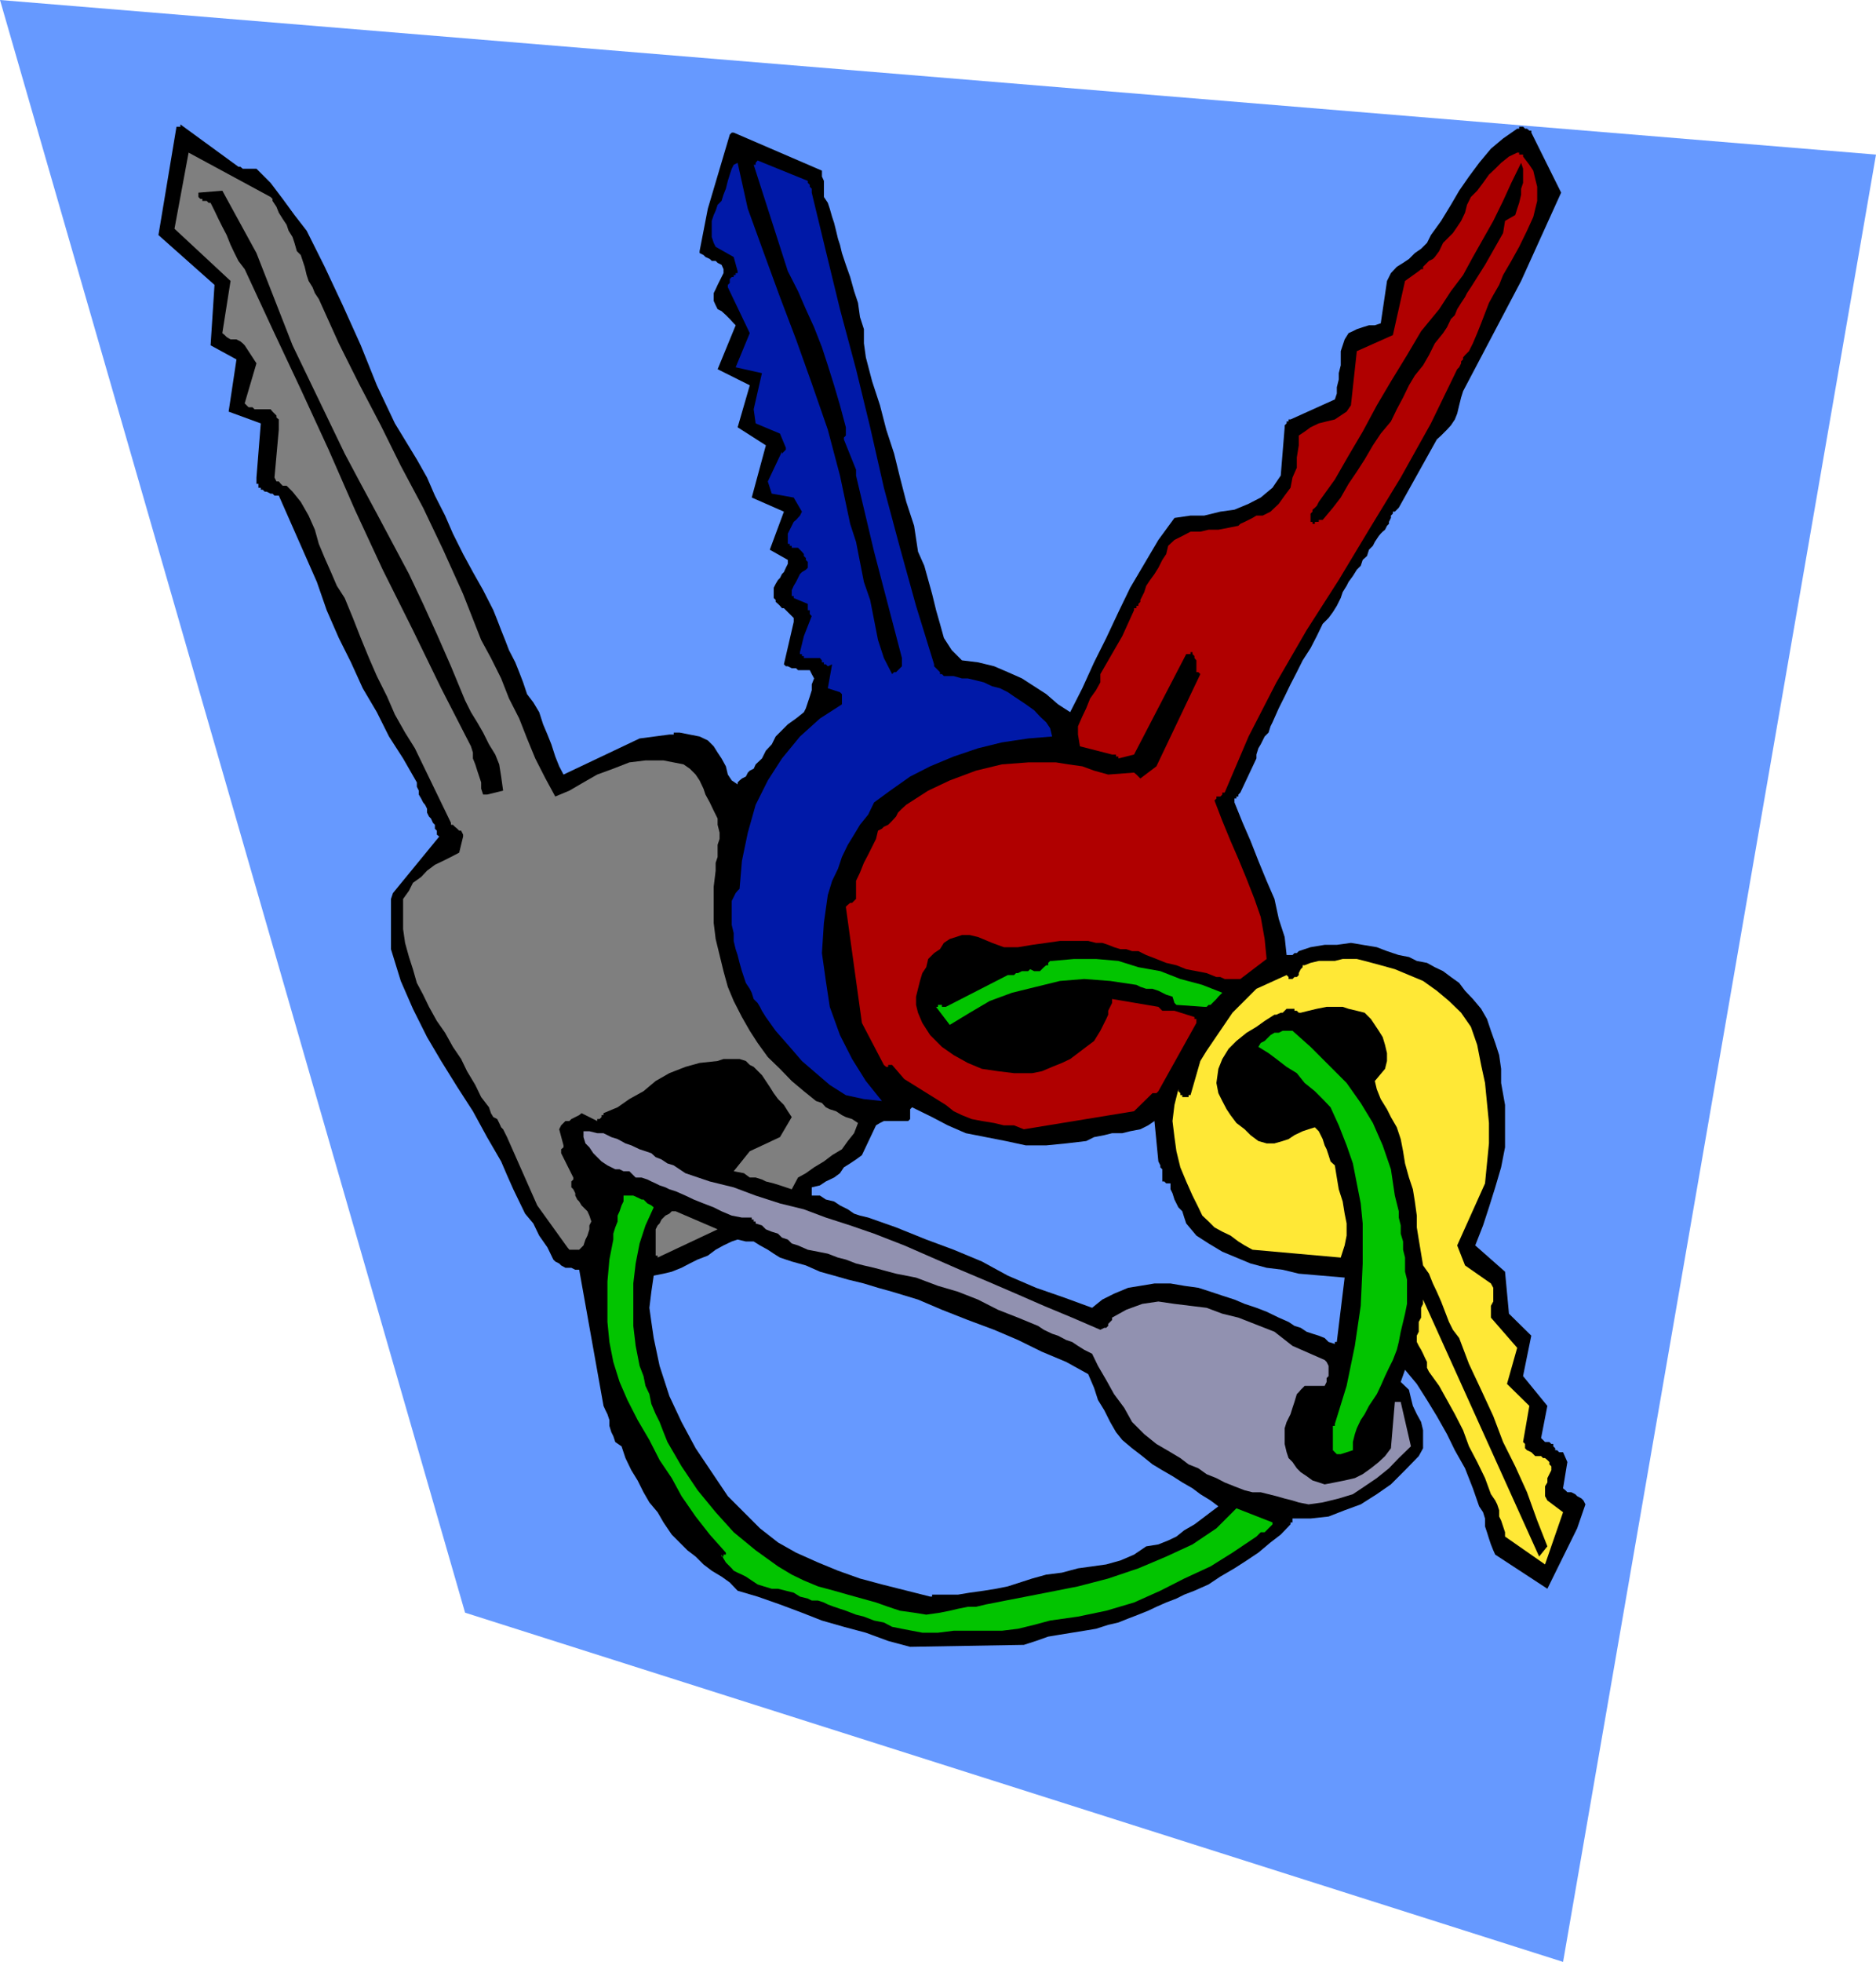 <svg height="480" viewBox="0 0 344.448 360" width="459.264" xmlns="http://www.w3.org/2000/svg"><path style="fill:#69f" d="m125.414 240.945 344.448 28.368-57.456 331.632-201.6-64.08z" transform="translate(-125.414 -240.945)"/><path style="fill:#000" d="m292.526 543.129 20.88-.36 2.232-.72 2.232-.792 2.16-.36 2.232-.36 2.232-.36 2.16-.36 2.232-.72 1.872-.432 1.8-.72 1.872-.72 1.8-.72 1.512-.72 1.8-.792 1.872-.72 1.44-.72 1.872-.72 2.592-1.152 2.16-1.44 2.592-1.512 2.232-1.44 2.16-1.44 2.232-1.872 1.872-1.44 1.8-1.872v-.36h.36v-.72h3.312l3.312-.36 2.952-1.152 2.952-1.08 2.952-1.872 2.592-1.8 2.592-2.592 2.52-2.592.792-1.44v-3.312l-.36-1.512-.792-1.44-.72-1.512-.36-1.44-.36-1.512-1.512-1.44.792-2.232 2.16 2.592 1.872 2.952 1.8 2.952 1.872 3.312 1.44 2.952 1.872 3.312 1.44 3.672 1.152 3.312.72 1.08.36 1.152v1.44l.36 1.08.36 1.152.36 1.08.432 1.08.36.792 9.576 6.264 5.472-11.088 1.512-4.392-.36-.72-.36-.36-.792-.432-.36-.36-.72-.36h-.72l-.36-.36-.432-.36.792-4.824-.792-1.8h-.72l-.36-.36h-.36v-.36l-.36-.36v-.432h-.36l-.36-.36h-.792l-.36-.36-.36-.36 1.152-5.904-4.464-5.472 1.512-7.416L402.47 482l-.72-7.704-5.472-4.824 1.44-3.672 1.08-3.312 1.152-3.672 1.08-3.672.72-3.672v-7.776l-.72-4.032v-2.592l-.36-2.52-.72-2.232-.792-2.232-.72-2.16-1.08-1.872-1.512-1.8-1.44-1.512-1.08-1.44-1.512-1.08-1.44-1.08-1.512-.72-1.44-.792-1.872-.36-1.44-.72-1.872-.36-2.16-.72-1.872-.72-2.592-.432-2.16-.36-2.592.36h-2.232l-2.592.432-2.16.72-.36.36h-.432l-.36.36h-1.08l-.36-3.312-1.08-3.312-.792-3.672-1.44-3.312-1.512-3.672-1.44-3.672-1.44-3.312-1.512-3.744v-.72h.36v-.36h.36v-.36l.36-.36 2.952-6.264v-.72l.36-1.152.432-.72.36-.72.36-.72.72-.72.36-1.152.36-.72 1.152-2.592 1.08-2.16 1.08-2.232 1.152-2.232 1.08-2.16 1.44-2.232 1.152-2.232 1.08-2.232 1.08-1.08.792-1.08.72-1.152.72-1.44.36-1.08.72-1.152.36-.72.792-1.08.72-1.152.72-.72.36-1.08.792-.72.36-1.152.72-.72.36-.72.72-1.08.36-.432.36-.36.432-.36.36-.72.36-.36v-.36l.36-.72v-.432l.36-.36v-.36h.36l.36-.36.36-.36 6.984-12.528.792-.72 1.08-1.08.72-.792.72-1.08.432-1.08.36-1.512.36-1.44.36-1.152 10.656-20.232 7.344-16.2-5.472-11.016v-.36h-.36l-.432-.36h-.36l-.36-.36h-.72v.36h-.36l-2.592 1.8-2.232 1.872-2.16 2.592-1.872 2.52-1.8 2.592-1.512 2.592-1.8 2.952-1.872 2.592-.72 1.44-1.08 1.08-1.152.792-1.08 1.08-1.08.72-1.152.72-1.08 1.152-.72 1.44-1.152 7.776-1.08.36h-1.08l-1.152.36-1.08.36-.72.36-.792.36-.72 1.152-.36 1.08-.36 1.08v2.592l-.36 1.44v1.152l-.36 1.44v1.152l-.36 1.08-8.136 3.672h-.36v.36h-.36v.36l-.36.36v.36l-.72 8.856-1.512 2.232-2.16 1.8-2.232 1.152-2.592 1.08-2.592.36-2.952.72h-2.52l-2.952.432-2.952 4.032-2.592 4.392-2.592 4.392-2.16 4.464-2.232 4.752-2.232 4.464-2.16 4.752-2.232 4.392-2.232-1.44-2.16-1.872-2.232-1.44-2.232-1.44-2.592-1.152-2.52-1.08-2.952-.72-2.952-.36-1.872-1.872-1.44-2.232-.72-2.592-.72-2.52-.72-2.952-.72-2.592-.72-2.592-1.152-2.592-.72-4.752-1.44-4.392-1.152-4.464-1.08-4.392-1.44-4.392-1.152-4.464-1.44-4.392-1.152-4.392-.36-2.592v-2.592l-.72-2.232-.36-2.592-.72-2.16-.72-2.592-.792-2.232-.72-2.16-.36-1.512-.36-1.08-.36-1.512-.36-1.44-.36-1.08-.432-1.512-.36-1.08-.72-1.08v-2.951l-.36-.792v-1.08l-16.2-6.984h-.36l-.36.36-4.032 13.608-1.512 7.776v.36l.72.36.36.36.792.36.36.36h.72l.36.36.72.36.36.792v.72l-.36.72-.36.72-.36.72-.36.792-.36.72v1.44l.36.792.36.72.72.36.792.72.72.72.72.792.36.36-3.312 8.064 5.904 2.952-2.232 7.704 5.184 3.312-2.592 9.576 5.904 2.592-2.592 6.984 3.312 1.872v.72l-.36.72-.36.792-.36.36-.36.72-.36.36-.432.72-.36.72v1.872l.36.36v.36l.432.36.36.36.36.432h.36l.36.36.36.36.36.36.36.36.36.36v.72l-1.8 7.776.36.36h.36l.72.36h.792l.36.36h2.16l.36.72.432.792-.432 1.08v1.08l-.36 1.152-.36 1.08-.36 1.08-.36.72-1.44 1.152-1.512 1.08-1.08 1.08-1.152 1.152-.72 1.44-1.08 1.152-.72 1.44-1.152 1.08-.36.792-.72.36-.36.36-.36.72-.72.36-.432.36-.36.36v.36l-1.08-.72-.72-1.08-.36-1.512-.792-1.44-.72-1.08-.72-1.152-1.08-1.08-1.512-.72-3.672-.72h-1.08v.36h-.792l-5.472.72-13.968 6.624-.792-1.512-.72-1.8-.72-2.232-.72-1.8-.792-1.872-.72-2.232-1.08-1.8-1.152-1.512-.72-2.16-.72-1.872-.72-1.8-1.152-2.232-.72-1.872-.72-1.8-.72-1.872-.72-1.8-1.872-3.672-1.872-3.312-1.8-3.312-1.872-3.744-1.44-3.312-1.872-3.672-1.44-3.312-1.872-3.312-4.032-6.624-3.312-6.984-2.952-7.344-3.312-7.344-3.312-7.056-3.312-6.624-2.232-2.88-2.16-2.952-2.232-2.952-2.592-2.592h-2.52l-.432-.36h-.36l-10.656-7.776v.432h-.72l-3.312 19.872 10.296 9.144-.72 11.088 4.752 2.592-1.44 9.576 5.904 2.16-.792 9.936v1.152h.36v.72h.432v.36h.36l.36.36h.36l.72.36h.36l.36.36h.792l6.984 15.84 1.8 5.184 2.232 5.112 2.232 4.464 2.16 4.752 2.592 4.392 2.232 4.464 2.592 4.032 2.52 4.392v.792l.36.72v.72l.432.72.36.72.36.432.36.72v.72l.36.72.36.36.36.792.36.36v.72l.36.36v.72l.432.36-8.496 10.368-.36 1.08v9.216l1.8 5.832 2.232 5.112 2.592 5.184 2.592 4.392 2.952 4.752 2.88 4.464 2.592 4.752 2.592 4.464 1.08 2.52 1.152 2.592 1.08 2.232 1.08 2.232 1.512 1.8 1.08 2.232 1.512 2.16 1.08 2.232.36.36.72.36.36.36.792.432h1.08l.72.36h.72l4.464 24.984.36.792.36.72.36 1.08v1.08l.36 1.152.36.72.36 1.08 1.152.792.72 2.16 1.08 2.232 1.152 1.872 1.08 2.16 1.08 1.872 1.512 1.8 1.08 1.872 1.512 2.232 1.44 1.44 1.44 1.44 1.512 1.152 1.44 1.44 1.512 1.152 1.8 1.08 1.512 1.08 1.44 1.512 3.672 1.08 4.104 1.44 4.032 1.512 3.672 1.44 4.032 1.152 4.032 1.08 4.104 1.512z" transform="translate(-125.414 -240.945)"/><path style="fill:#02c400" d="M294.758 540.537h2.88l2.88-.36h8.856l2.952-.36 2.952-.72 2.952-.792 5.112-.72 5.184-1.08 5.112-1.512 4.824-2.16 4.392-2.232 4.824-2.232 4.032-2.52 4.392-2.952.36-.36.432-.432h.72l.36-.36.36-.36.36-.36.36-.36v-.36l-6.624-2.592-3.672 3.672-4.392 2.952-4.824 2.232-5.112 2.16-5.544 1.872-5.544 1.44-5.832 1.152-5.544 1.08-1.872.36-1.8.36-1.872.36-1.8.432h-1.512l-1.8.36-1.512.36-1.8.36-2.52.36-2.232-.36-2.592-.36-2.16-.72-2.232-.792-2.592-.72-2.592-.72-2.52-.72-2.952-.792-2.592-1.08-2.232-1.08-2.52-1.512-4.104-2.952-4.032-3.312-3.312-3.672-3.312-4.032-2.952-4.392-2.592-4.464-.72-1.8-.72-1.872-.72-1.44-.792-1.872-.36-1.8-.72-1.512-.36-1.8-.72-1.872-.72-3.672-.432-3.672v-7.776l.432-3.672.72-3.672 1.08-3.312 1.512-3.312-.432-.36-.72-.36-.72-.72h-.36l-.72-.36-.792-.36h-1.8v1.08l-.36.72-.36 1.08-.36.792v1.08l-.432 1.08-.36 1.152v1.08l-.72 3.672-.36 4.032v7.416l.36 3.672.72 3.672 1.152 3.672 1.44 3.312 1.872 3.672 2.16 3.672 1.872 3.672 2.232 3.312 1.8 3.312 2.592 3.744 2.592 3.312 2.952 3.312v.36h-.432v.36h-.36v-.36l.36.72.432.72.36.36.72.72.36.432.72.36.792.36.72.36 1.08.72 1.08.72 1.152.36 1.44.432h1.152l1.44.36 1.44.36 1.152.72 1.44.36.72.36h1.152l1.08.36.72.36 1.152.432 1.08.36 1.08.36 1.872.72 1.44.36 1.872.72 1.8.36 1.512.792 1.8.36 1.872.36z" transform="translate(-125.414 -240.945)"/><path style="fill:#69f" d="M296.918 533.553h4.392l2.16-.36 2.592-.36 2.232-.36 2.16-.432 2.232-.72 2.232-.72 2.592-.72 2.88-.36 2.952-.792 2.592-.36 2.592-.36 2.592-.72 2.52-1.08 2.232-1.512 2.232-.36 1.8-.72 1.512-.72 1.44-1.152 1.872-1.08 1.44-1.08 1.512-1.152 1.44-1.08-1.44-1.08-1.872-1.152-1.44-1.08-1.872-1.08-1.8-1.152-1.872-1.08-1.8-1.08-1.872-1.512-1.872-1.44-1.8-1.512-1.152-1.44-1.08-1.872-1.08-2.16-1.152-1.872-.72-2.232-1.08-2.52-4.032-2.232-4.464-1.872-4.392-2.16-4.392-1.872-4.824-1.8-4.752-1.872-4.392-1.872-4.752-1.44-2.592-.72-2.592-.792-2.952-.72-2.52-.72-2.592-.72-2.592-1.152-2.592-.72-2.16-.72-1.152-.72-1.08-.72-1.44-.792-1.152-.72h-1.44l-1.512-.36-1.08.36-1.512.72-1.44.792-1.44 1.08-1.872.72-1.44.72-1.512.792-1.8.72-1.512.36-1.8.36-.432 2.952-.36 2.952.36 2.592.432 2.952 1.08 5.112 1.8 5.544 2.232 4.752 2.592 4.824 2.952 4.392 2.952 4.392 2.952 2.952 2.952 2.952 3.312 2.592 3.312 1.872 4.032 1.8 3.672 1.512 4.032 1.44 4.032 1.08 8.856 2.232h.36v-.36h.36z" transform="translate(-125.414 -240.945)"/><path style="fill:#ffe836" d="m409.094 528.009 3.312-9.576-2.88-2.16-.432-.792v-1.8l.432-.72v-.792l.36-.72.36-.72v-.72l-.36-.36v-.432l-.36-.36-.432-.36h-.36l-.36-.36h-1.08l-.36-.36-.36-.36-.792-.36-.36-.36v-.792l-.36-.36 1.152-6.624-4.104-4.032 1.872-6.624-4.824-5.544v-2.16l.432-.792v-2.52l-.432-.792-4.752-3.312-1.44-3.672 5.112-11.376.36-3.672.36-3.672v-3.744l-.36-3.672-.36-3.672-.72-3.312-.72-3.672-1.152-3.312-1.8-2.592-2.232-2.16-2.232-1.872-2.52-1.8-2.592-1.08-2.592-1.08-2.592-.72-2.952-.792-1.44-.36h-2.592l-1.44.36h-2.952l-1.512.36-1.08.432h-.36v.36l-.36.36-.36.72v.36l-.36.36h-.432l-.36.36h-.72v-.36l-.36-.36-5.544 2.52-4.392 4.392-4.752 6.984-1.152 1.872-1.8 6.264h-.36v.36h-1.152v-.36h-.36v-.36l-.36-.36v-.36l-.72 2.88-.36 2.952.36 2.952.36 2.592.72 2.952 1.08 2.592 1.152 2.592 1.08 2.16.72 1.512 1.152 1.08 1.08 1.08 1.44.792 1.512.72 1.44 1.08 1.152.72 1.44.792 16.2 1.44.72-2.232.36-1.8v-2.232l-.36-1.8-.36-2.232-.72-2.232-.36-2.16-.36-2.232-.792-.72-.36-1.152-.36-1.08-.36-.72-.36-1.152-.36-.72-.36-.72-.72-.72-1.152.36-1.08.36-1.512.72-1.08.72-1.08.36-1.512.432h-1.44l-1.512-.432-1.44-1.08-1.08-1.08-1.512-1.152-1.08-1.44-.72-1.08-.792-1.512-.72-1.44-.36-1.872.36-2.592.72-1.8 1.152-1.872 1.44-1.44 1.872-1.512 1.8-1.08 1.512-1.08 1.8-1.152h.36l.792-.36h.36l.36-.36.36-.36h1.44v.36h.432l.36.36h.36l1.44-.36 1.512-.36 1.8-.36h2.952l1.08.36 1.512.36 1.44.36 1.152 1.152.72 1.08.72 1.08.72 1.152.432 1.44.36 1.512v1.44l-.36 1.44-1.872 2.232.36 1.512.72 1.8 1.152 1.872.72 1.44 1.08 1.872.72 2.16.432 2.232.36 2.232.72 2.592.72 2.16.36 2.232.36 2.592v2.16l.36 2.232.432 2.592.36 2.16 1.08 1.512.72 1.8.72 1.512.792 1.8.72 1.872.72 1.872.72 1.44 1.152 1.512 1.8 4.752 2.232 4.752 2.232 4.824 1.8 4.752 2.232 4.464 2.16 4.752 1.872 5.184 1.872 4.752-1.512 1.872-21.312-47.16v.792l-.36.72v1.8l-.432.792v1.8l-.36.72v1.152l.36.72.432.72.36.72.36.792.36.72v1.08l.36.72 1.872 2.592 1.44 2.592 1.44 2.592 1.512 2.952 1.08 2.952 1.512 2.88 1.44 2.952 1.08 2.952.792 1.152.36.72.36 1.08v1.152l.36.72.36 1.08.36 1.08v.792z" transform="translate(-125.414 -240.945)"/><path style="fill:#9191b0" d="m365.678 516.993 2.592-.36 2.952-.72 2.592-.792 2.16-1.44 2.232-1.512 2.232-1.8 1.8-1.872 2.232-2.16-1.872-8.136h-1.08l-.72 8.496-1.08 1.44-1.152 1.08-1.44 1.152-1.512 1.08-1.44.72-1.872.432-1.8.36-1.872.36-1.08-.36-1.152-.36-1.08-.792-1.08-.72-.72-.72-.792-1.152-.72-.72-.36-1.08-.36-1.512v-2.88l.36-1.152.72-1.44.36-1.152.36-1.08.432-1.44.36-.36.36-.432.36-.36.36-.36h3.672l.36-.72v-.72l.36-.36v-1.872l-.36-.72-.36-.36-5.904-2.592-3.312-2.592-6.624-2.592-2.952-.72-2.88-1.08-2.952-.36-2.952-.36-2.952-.432-2.952.432-2.952 1.08-2.592 1.44v.432l-.36.36-.36.36v.36l-.36.36h-.36l-.72.36-5.184-2.232-5.184-2.16-5.112-2.232-5.184-2.232-5.112-2.16-5.112-2.232-5.112-2.232-5.544-2.16-4.392-1.512-4.464-1.44-4.032-1.512-4.392-1.08-4.464-1.44-4.032-1.512-4.392-1.08-4.464-1.512-1.08-.72-1.08-.72-1.152-.36-1.08-.72-1.08-.432-.792-.72-1.08-.36-1.08-.36-1.512-.72-1.08-.36-1.44-.792-1.152-.36-1.44-.72h-1.152l-1.44-.36h-1.08v1.08l.36 1.152.72.72.72 1.08.72.72.792.792 1.08.72.72.36.72.36h.792l.72.36h1.08l.36.36.36.36.432.432h1.08l1.08.36.72.36.792.36.72.36 1.08.36.72.36 1.152.36 1.8.792 1.512.72 1.8.72 1.872.72 1.44.72 1.872.792 1.872.36h1.8v.36h.36v.36h.36v.36l1.152.36.72.72 1.08.432 1.152.36.72.72 1.08.36.72.72 1.152.36 1.8.792 1.872.36 1.8.36 1.872.72 1.44.36 1.872.72 1.44.36 1.872.432 4.032 1.08 3.672.72 4.032 1.512 3.672 1.08 3.672 1.44 3.672 1.872 3.672 1.44 3.672 1.512 1.08.72 1.512.72 1.08.36 1.512.792 1.08.36 1.08.72 1.152.72 1.44.72 1.08 2.232 1.512 2.592 1.44 2.592 1.872 2.52 1.44 2.592 2.232 2.232 2.232 1.8 2.592 1.512 1.8 1.08 1.512 1.152 1.8.72 1.512 1.08 1.8.72 1.512.792 1.8.72 1.872.72 1.44.36h1.512l1.44.36 1.44.36 1.512.432 1.44.36 1.152.36z" transform="translate(-125.414 -240.945)"/><path style="fill:#02c400" d="m371.582 507.777 2.232-.72v-1.512l.36-1.44.36-1.08.72-1.512.72-1.08.792-1.512.72-1.08.72-1.08.72-1.512.792-1.8.72-1.512.72-1.44.72-1.872.36-1.44.36-1.872.432-1.8.36-1.512.36-1.8v-4.464l-.36-1.44v-2.592l-.36-1.44v-1.512l-.432-1.44V465.8l-.36-1.44v-1.152l-.36-1.44-.36-1.44-.72-4.824-1.512-4.392-1.8-4.104-2.232-3.672-2.592-3.672-3.312-3.312-3.312-3.312-3.312-2.952h-1.8l-.72.36h-.792l-.72.432-.72.72-.36.36-.72.36-.432.72 1.872 1.152 1.44 1.08 1.872 1.44 1.872 1.152 1.44 1.8 1.872 1.512 1.44 1.44 1.44 1.512 1.512 3.312 1.44 3.672 1.152 3.312.72 3.672.72 3.672.36 3.672v7.344l-.36 7.776-1.08 7.344-1.512 7.344-2.16 6.984v.36h-.36v4.464l.36.36.36.36h.36z" transform="translate(-125.414 -240.945)"/><path style="fill:#69f" d="M274.454 458.817v1.512h1.512l1.08.72 1.512.36 1.08.72 1.44.72 1.152.792 1.08.36 1.512.36 5.112 1.8 5.544 2.232 5.04 1.872 5.184 2.16 4.752 2.592 5.184 2.232 5.184 1.8 5.112 1.872 1.872-1.512 2.16-1.08 2.592-1.08 2.232-.36 2.592-.432h2.952l2.52.432 2.592.36 2.232.72 2.16.72 2.232.72 1.872.792 2.16.72 1.872.72 2.232 1.08 1.8.792 1.08.72 1.152.36 1.08.72 1.08.36 1.152.36 1.08.432.72.72 1.152.36v-.36h.36l1.44-11.808-8.424-.72-2.952-.72-2.952-.36-2.952-.792-2.592-1.08-2.592-1.08-2.52-1.512-2.232-1.44-1.872-2.232-.36-1.08-.36-1.152-.72-.72-.36-.72-.36-.72-.36-1.152-.36-.72v-1.08h-.792l-.36-.36h-.36v-2.232l-.36-.36v-.36l-.36-.72-.72-7.416-1.152.792-1.44.72-1.872.36-1.44.36h-1.872l-1.44.36-1.872.36-1.44.72-3.672.432-3.672.36h-3.744l-3.672-.792-3.672-.72-3.672-.72-3.312-1.44-2.88-1.512-3.672-1.8-.36.36v1.8l-.36.36h-4.464l-.72.36-.72.432-2.592 5.472-1.08.792-1.08.72-1.152.72-.72 1.08-1.08.792-1.512.72-1.08.72z" transform="translate(-125.414 -240.945)"/><path style="fill:#7f7f7f" d="m270.782 459.177 1.152-2.16 1.44-.792 1.512-1.08 1.8-1.08 1.512-1.152 1.8-1.08 1.08-1.512 1.152-1.44.72-1.872-1.08-.72-1.152-.36-.72-.36-1.08-.72-1.152-.36-.72-.36-.72-.792-1.08-.36-2.232-1.8-2.232-1.872-2.16-2.232-2.232-2.16-1.872-2.592-1.44-2.232-1.44-2.52-1.512-2.952-1.08-2.592-.792-2.88-.72-2.952-.72-2.952-.36-2.952v-6.624l.36-2.952v-1.44l.36-1.08v-2.232l.36-1.08v-1.152l-.36-1.44v-1.152l-.72-1.44-.72-1.512-.792-1.44-.36-1.08-.72-1.512-.72-1.08-1.08-1.08-1.152-.792-3.672-.72h-3.312l-2.952.36-2.952 1.152-2.952 1.08-2.52 1.44-2.592 1.512-2.592 1.08-1.8-3.312-1.872-3.672-1.512-3.672-1.44-3.672-1.872-3.672-1.44-3.672-1.872-3.744-1.8-3.312-3.312-8.424-3.672-8.136-3.672-7.704-4.104-7.704-3.672-7.416-4.032-7.704-3.672-7.344-3.672-8.136-.72-1.08-.432-1.08-.72-1.152-.36-1.08-.36-1.512-.36-1.08-.36-1.08-.72-.72-.432-1.512-.36-1.08-.72-1.152-.36-1.08-.72-1.08-.72-1.152-.432-1.08-.72-1.08v-.36l-.36-.36-15.048-8.136-2.592 13.968 10.296 9.576-1.512 9.576.432.36.36.36.72.432h1.08l.72.36.432.36.36.36 2.16 3.312-2.16 7.344.36.36.36.36h.72l.36.36h2.952l.36.432.36.36.36.36v.36l.432.36v1.872l-.792 8.784.36.72h.432l.36.432.36.36h.72l.36.36.36.36.36.36 1.512 1.872 1.44 2.52 1.152 2.592.72 2.592 1.08 2.592 1.152 2.592 1.08 2.52 1.44 2.232 1.512 3.672 1.44 3.672 1.512 3.672 1.44 3.312 1.872 3.744 1.44 3.312 1.872 3.312 1.8 2.88 6.624 13.68v.36h.36l.36.36.432.36.36.36h.36l.36.72v.36l-.72 2.952-1.512.792-1.44.72-1.512.72-1.44 1.08-1.08 1.152-1.512 1.08-.72 1.44-1.08 1.512v5.543l.36 2.52.72 2.592.72 2.232.72 2.52 1.152 2.16 1.08 2.232 1.44 2.592 1.512 2.16 1.44 2.592 1.512 2.232 1.08 2.232 1.512 2.52 1.08 2.232 1.44 1.872.36 1.08.432.72.72.36.36.72.36.792.36.36.36.72.36.72 5.544 12.528 5.544 7.704.36.432h1.8l.792-.792.36-1.08.36-.72.36-1.152v-.72l.36-.72-.36-1.08-.36-.792-.36-.36-.72-.72-.432-.72-.36-.36-.36-.72v-.432l-.36-.72-.36-.36v-1.08l.36-.36v-.36l-2.232-4.464v-.72l.432-.36v-.36l-.792-2.952.36-.72.432-.432.36-.36h.72l.36-.36.72-.36.72-.36.432-.36 2.88 1.44v-.36h.432l.36-.36v-.36h.36v-.36l2.592-1.08 2.16-1.512 2.592-1.44 2.232-1.872 2.52-1.44 2.952-1.152 2.592-.72 3.312-.36 1.08-.36h2.952l1.152.36.72.72.72.36.36.36 1.152 1.152.72 1.08.72 1.08.72 1.152.792 1.08 1.08 1.08.72 1.152.72 1.08-2.16 3.672-5.544 2.592-2.952 3.672 1.872.36 1.08.792h1.08l1.152.36.72.36 1.44.36 1.152.36z" transform="translate(-125.414 -240.945)"/><path style="fill:#7f7f7f" d="m246.158 471.705 11.016-5.184-7.704-3.312h-.72l-.432.432-.72.36-.36.36-.36.36-.36.72-.36.36-.36.72v4.824h.36z" transform="translate(-125.414 -240.945)"/><path style="fill:#b00000" d="M341.054 426.417h-2.232l-.36-.36-.36-.36-8.496-1.44v.72l-.36.72-.36.72v.72l-.36.792-.36.72-.36.72-.36.72-1.152 1.872-1.44 1.08-1.512 1.152-1.44 1.08-1.512.72-1.8.72-1.872.792-1.8.36h-3.312l-2.952-.36-2.952-.432-2.592-1.08-2.592-1.44-2.16-1.512-2.16-2.16-1.44-2.232-.792-1.872-.36-1.44v-1.512l.36-1.44.36-1.44.432-1.44.72-1.08.36-1.512 1.08-1.08 1.08-.72.72-1.152 1.08-.72 1.152-.36 1.08-.36h1.44l1.512.36 2.592 1.08 2.16.792h2.592l2.592-.432 2.592-.36 2.52-.36h5.184l1.44.36h1.152l1.08.36 1.08.432 1.152.36h1.08l1.08.36h1.152l1.44.72 1.872.72 1.8.72 1.872.432 1.8.72 1.872.36 1.872.36 1.8.72h.72l.792.36h2.88l4.824-3.672-.36-3.672-.72-4.032-1.152-3.312-1.44-3.672-1.512-3.672-1.44-3.312-1.512-3.672-1.44-3.744.36-.36v-.36h.72l.36-.36v-.36h.432l4.392-10.296 5.112-9.936 5.544-9.576 5.904-9.216 5.544-9.216 5.832-9.576 5.544-9.936 4.824-9.936.36-.36.36-.72v-.36l.36-.36v-.36l.36-.432.36-.36.36-.36.72-1.44.792-1.872.72-1.8.72-1.872.72-1.872.792-1.44 1.08-1.872.72-1.8 1.512-2.592 1.44-2.592 1.44-2.952 1.152-2.52.72-2.952v-2.592l-.36-1.44-.36-1.512-.72-1.08-1.152-1.512v-.36h-.72v-.36h-.36l-1.512.72-1.44 1.152-1.08 1.08-1.152 1.08-1.08 1.512-1.08 1.44-1.152 1.152-.72 1.44-.36 1.44-.72 1.512-.72 1.08-.792 1.152-1.08 1.08-.72.72-.72 1.512-.792 1.08-.36.36-.72.36-.36.36-.36.36-.36.36v.432h-.36l-.432.36-2.52 1.8-2.232 9.936-6.624 2.952-1.08 9.936-.792 1.152-1.08.72-1.08.72-1.512.36-1.44.36-1.512.72-1.08.792-1.08.72v1.8l-.36 2.232v1.872l-.792 1.8-.36 1.872-1.08 1.44-1.08 1.512-1.512 1.44-.72.36-.72.36h-1.152l-.72.432-.72.36-.72.36-.792.36-.36.36-1.8.36-1.872.36h-1.8l-1.512.36h-1.8l-1.512.792-1.44.72-1.152 1.08-.36 1.512-.72 1.08-.72 1.44-.72 1.152-.792 1.08-.72 1.08-.36 1.152-.72 1.44v.36l-.36.36v.36h-.36v.432h-.432v.36l-2.16 4.752-4.032 6.984v1.512l-.792 1.44-1.08 1.512-.72 1.8-.72 1.512-.792 1.8v1.512l.36 2.16 5.904 1.512h.72v.36h.432v.36l2.88-.72 9.576-18.432h.792v-.36h.36v.36l.36.36v.36l.36.432v2.159h.36l.36.36-8.064 16.92-2.952 2.232-.36-.36-.36-.36-.432-.36-4.752.36-2.592-.72-2.16-.792-2.592-.36-2.232-.36h-5.112l-4.824.36-4.752 1.152-4.824 1.8-3.96 1.872-4.032 2.592-.792.72-.72.72-.36.72-.72.792-.72.72-.792.36-.36.36-.72.36-.36 1.512-.72 1.44-.72 1.44-.792 1.512-.72 1.8-.72 1.512v3.313l-.36.36-.36.36h-.36l-.432.36-.36.36 2.952 21.312 4.032 7.704.432.36h.36v-.36h.72l2.232 2.592 7.632 4.752 1.44 1.152 1.512.72 1.8.72 1.872.36 2.232.36 1.8.432h1.872l1.8.72 20.232-3.312 3.384-3.312h.72l.36-.36 6.984-12.528v-.72h-.36v-.36z" transform="translate(-125.414 -240.945)"/><path style="fill:#02c400" d="m341.054 424.977.36.36 5.112.36h.432l.36-.36h.36l.36-.36.72-.72.36-.432.36-.36.36-.36-3.672-1.44-4.032-1.08-3.672-1.44-4.032-.72-3.672-1.152-4.104-.36h-4.032l-4.032.36h-.36l-.36.36v.432h-.36l-.432.36-.36.36-.36.36h-1.08l-.72-.36-.36.36h-1.152l-.72.36h-.36l-.36.36h-1.152l-11.376 5.832h-.72v-.36h-.72v.36h-.36l2.52 3.312 3.672-2.232 3.672-2.16 4.104-1.512 4.392-1.08 4.392-1.08 4.464-.36 4.752.36 4.824.72.72.36 1.08.36h1.152l1.08.36.72.36.72.36 1.152.36z" transform="translate(-125.414 -240.945)"/><path style="fill:#0019a8" d="m287.342 442.977-2.952-3.672-2.52-4.032-2.232-4.392-1.872-5.184-.72-4.752-.72-5.112.36-5.544.72-5.112.792-2.592 1.08-2.232.72-2.16 1.08-2.232 1.152-1.872 1.08-1.8 1.512-1.872 1.08-2.232 2.952-2.16 3.672-2.592 3.672-1.872 4.32-1.8 4.464-1.512 4.392-1.08 4.824-.72 4.392-.36-.36-1.512-.72-1.08-1.152-1.08-1.08-1.152-1.512-1.08-1.08-.72-1.08-.72-1.152-.792-1.44-.72-1.44-.36-1.512-.72-1.44-.36-1.512-.36h-1.08l-1.512-.432h-1.8l-.36-.36h-.36v-.36l-.36-.36-.36-.36-.36-.36v-.36l-3.312-10.728-2.952-10.656-2.952-11.016-2.52-11.088-2.592-10.656-2.952-11.016-2.592-10.656-2.592-10.728v-.72l-.36-.36v-.36l-.36-.36v-.36l-9.216-3.744-.36.432v.36h-.36l6.264 19.512 1.872 3.672 1.44 3.312 1.512 3.312 1.44 3.672 1.08 3.312 1.152 3.672 1.08 3.672 1.08 4.032v1.512l-.36.36v.36l2.232 5.544v1.08l3.312 13.968 5.112 19.512v1.512l-.36.36-.36.36-.36.36h-.36l-.36.36-1.512-2.952-1.08-3.312-.72-3.672-.72-3.672-1.152-3.312-.72-3.672-.72-3.672-1.08-3.312-1.872-8.856-2.232-8.424-2.952-8.496-2.88-8.064-2.952-7.776-2.952-8.064-2.952-8.136-1.872-8.424-.72.36-.36.72-.36 1.08-.36 1.152-.36 1.44-.432 1.08-.36 1.152-.72.72-.36 1.08-.36.792-.36 1.08v2.952l.36 1.08.36.72 3.312 1.872.72 2.592v.36h-.36v.36h-.36v.36h-.36l-.36.36v.72l-.36.36v.432l4.032 8.424-2.592 6.264 4.824 1.08-1.512 6.624.36 2.592 4.464 1.872 1.08 2.592v.36l-.36.36-.36.36v-.36l-2.592 5.472.72 2.232 4.032.72 1.512 2.592-.36.72-.72.792-.432.36-.36.72-.36.72-.36.72v1.872h.36v.36h.36v.36h1.152l.36.36.36.36.36.432v.36l.36.36v.36l.36.36v1.08l-.36.36-.72.432-.36.36-.36.72-.36.72-.432.72-.36.792v1.08h.36v.36l2.592 1.08v1.152h.36v.72l.36.36-1.44 3.672-.72 2.952v.36h.36v.36h.36v.36h2.952l.36.432v.36h.36v.36h.36l.36.36.792-.36-.792 4.392 2.232.72.36.36v1.872l-4.032 2.592-3.672 3.312-3.312 4.032-2.592 4.032-2.232 4.464-1.44 5.112-1.08 5.184-.432 5.112-.36.36-.36.432-.36.72-.36.72v4.392l.36 1.512v1.44l.36 1.512.36 1.08.36 1.44.432 1.512.36 1.08.36 1.08.72 1.08.36.72.36 1.152.72.72.432.72.36.72.72 1.152 1.8 2.52 2.592 2.952 2.232 2.592 2.592 2.232 2.52 2.16 2.952 1.872 3.312.72z" transform="translate(-125.414 -240.945)"/><path style="fill:#000" d="m214.838 386.745 2.952-.72-.36-2.592-.36-2.232-.72-1.8-1.152-1.872-1.08-2.16-1.08-1.872-1.152-1.872-1.08-2.16-2.592-6.264-2.592-5.904-2.52-5.544-2.592-5.472-2.952-5.544-2.952-5.544-2.952-5.472-2.952-5.544-9.576-19.872-6.624-16.92-6.264-11.448-4.392.36v.792l.36.36h.36v.36h.792l.36.36h.36l.72 1.44.72 1.512.72 1.44.792 1.512.72 1.8.72 1.512.72 1.44 1.152 1.512 5.112 11.016 5.184 11.016 5.112 11.088 4.824 11.016 5.112 11.016 5.544 11.088 5.184 10.656 5.472 10.656.36 1.152v1.08l.432 1.08.36 1.152.36 1.08.36 1.08v1.152l.36 1.08h.36zm152.352-50.04h.36v-.36h.72l1.872-2.232 1.44-1.872 1.44-2.52 1.512-2.232 1.44-2.232 1.512-2.592 1.44-2.16 1.872-2.232 1.08-2.232 1.152-2.16 1.08-2.232 1.08-1.8 1.512-1.872 1.08-1.872 1.08-2.16 1.512-1.872.72-1.08.72-1.512.72-.72.432-1.08.72-1.152.72-1.08.36-.72.72-1.08 2.592-4.104 3.312-5.832.36-2.232 1.872-1.08.36-1.152.36-1.08.36-1.512v-1.08l.36-1.08v-2.592l-.36-1.08-1.8 3.672-1.512 3.312-1.8 3.672-1.872 3.312-1.872 3.312-1.8 3.312-2.232 2.952-2.16 3.312-3.312 4.032-2.592 4.392-2.952 4.824-2.592 4.392-2.592 4.824-2.592 4.392-2.52 4.392-2.952 4.104-.36.72-.36.36-.432.36v.36l-.36.36v1.512h.36v.36h.432v-.36h.36z" transform="translate(-125.414 -240.945)"/></svg>
